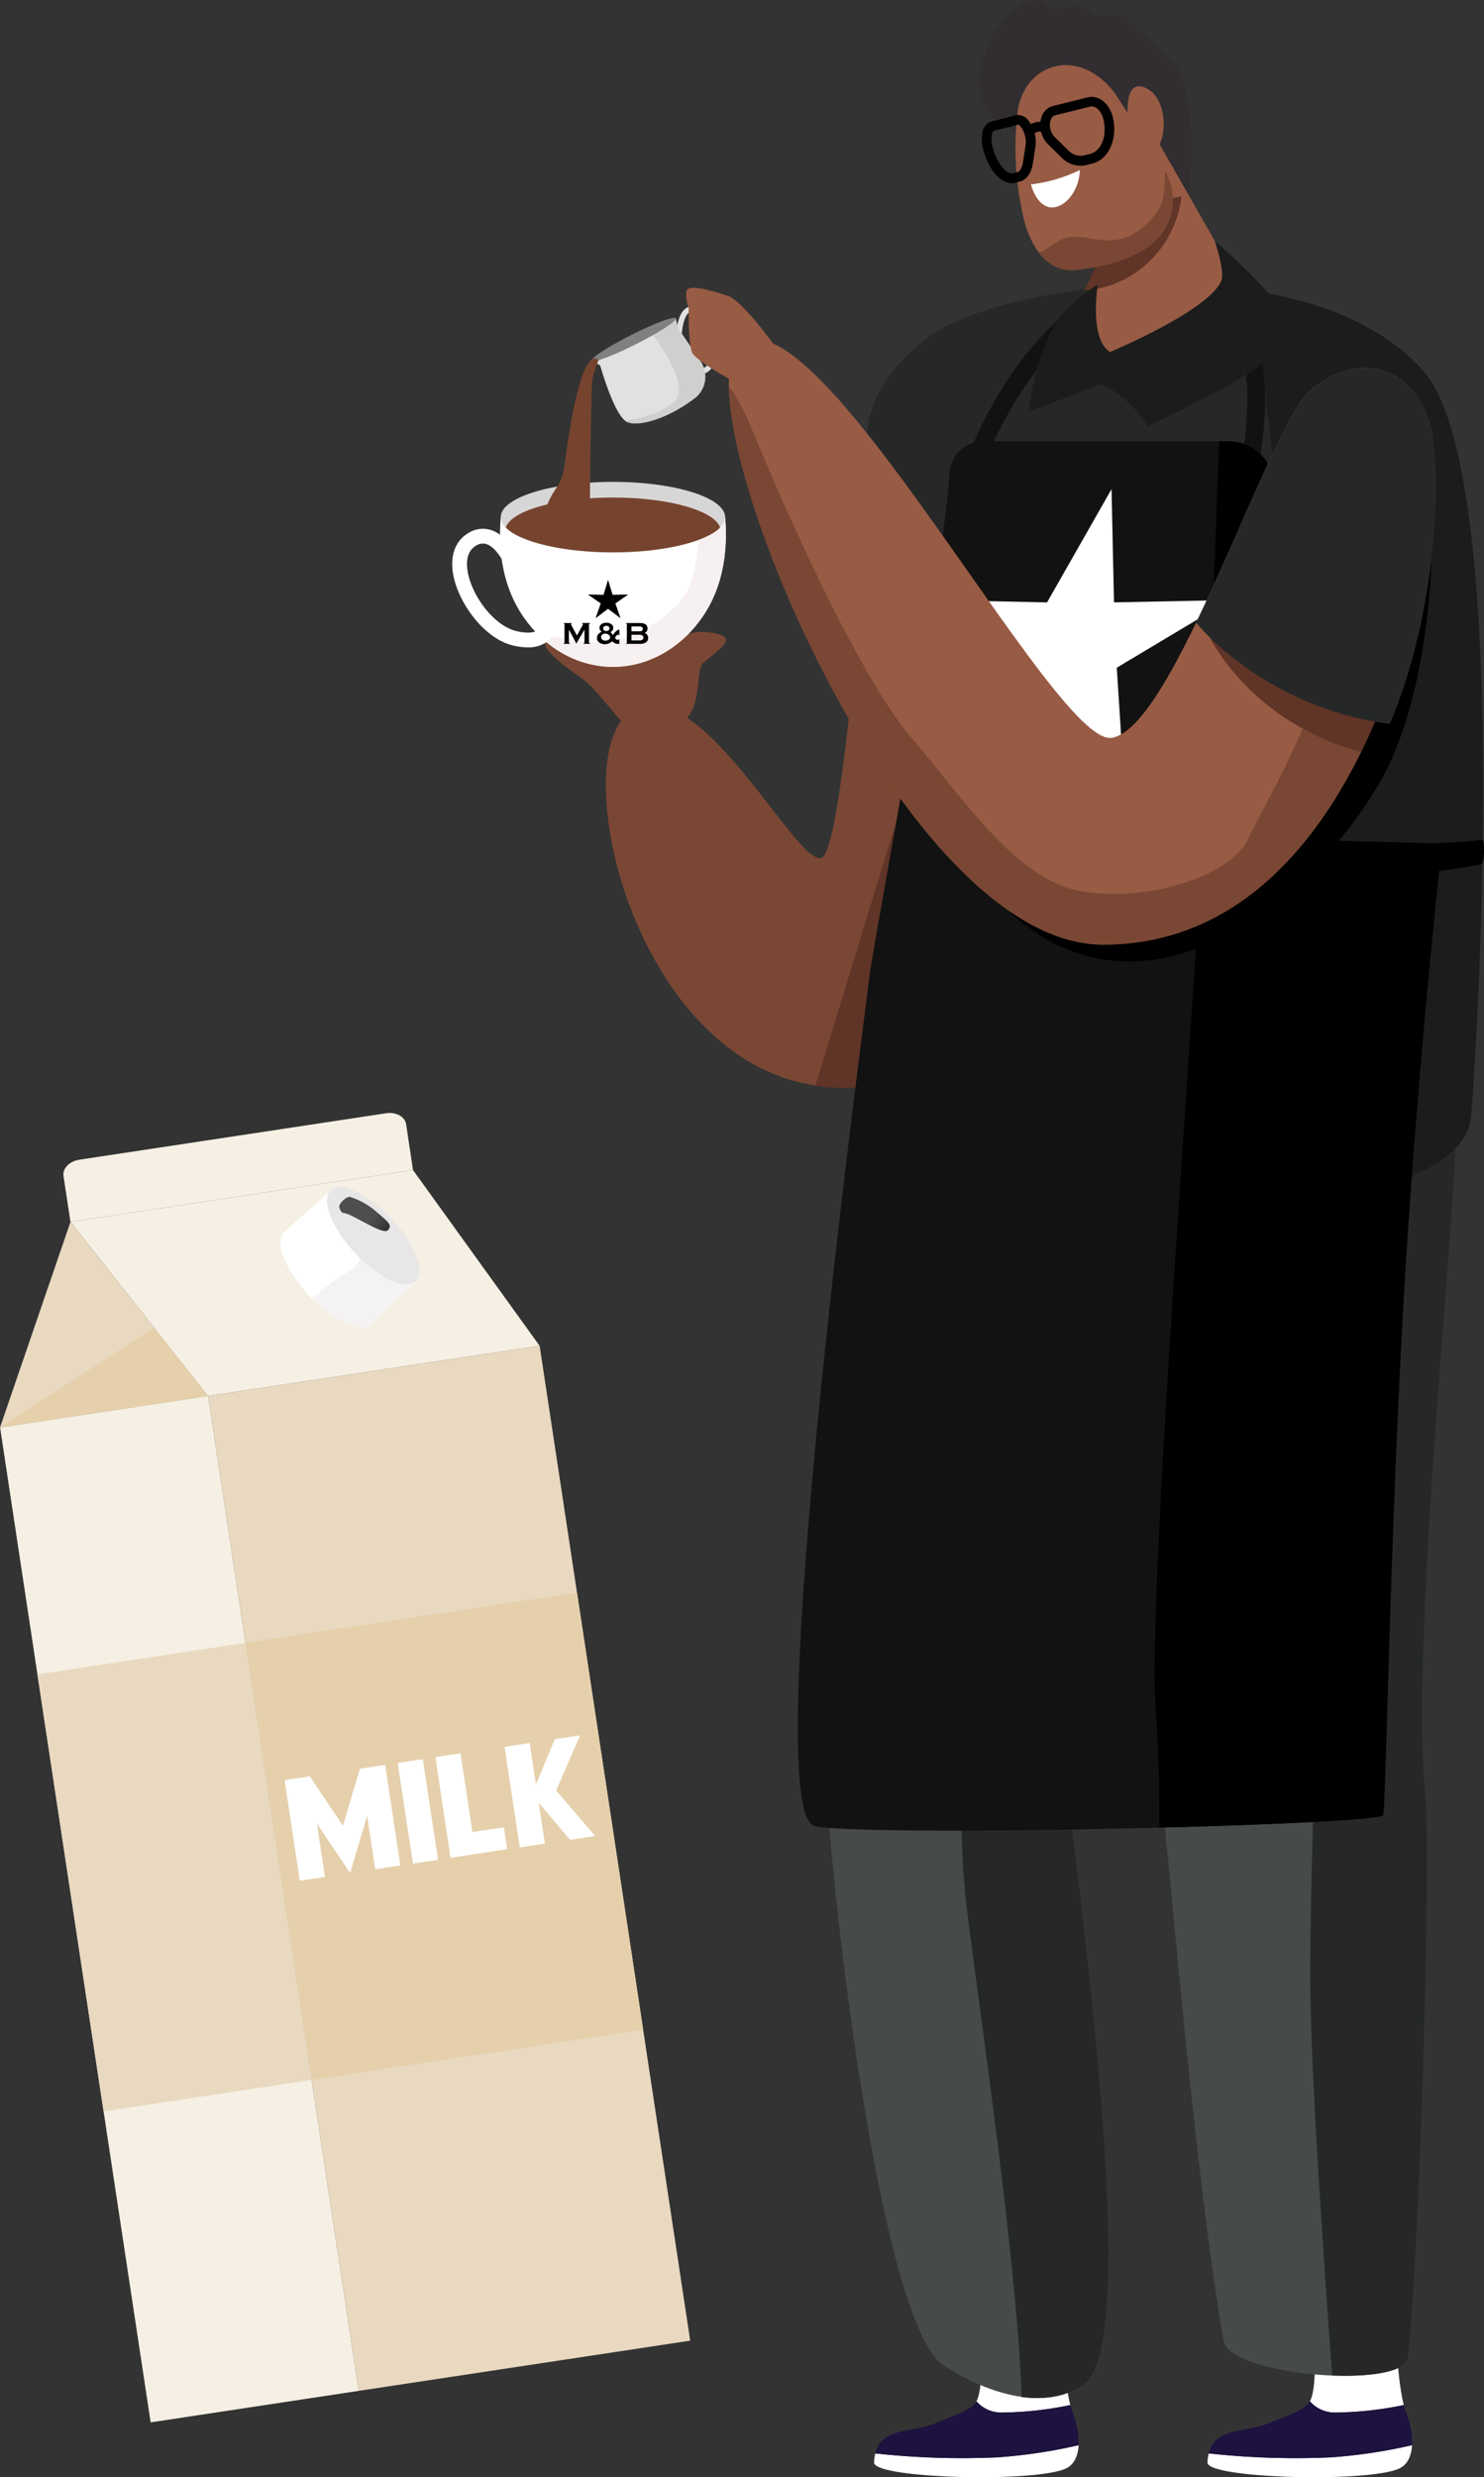 <svg xmlns="http://www.w3.org/2000/svg" xmlns:xlink="http://www.w3.org/1999/xlink" viewBox="0 0 340.51 568.16"><rect x="0" y="0" width="340.51" height="568.16" fill="#333333" stroke="none"/><defs><style>.cls-1{fill:none;}.cls-2{isolation:isolate;}.cls-3{fill:#e0e1e0;}.cls-4{fill:#cfcfce;}.cls-5{fill:#7f8080;}.cls-6{fill:#7a4734;}.cls-7{fill:#fff;}.cls-8{fill:#1e1240;}.cls-9{fill:#603427;}.cls-10{fill:#474a4a;}.cls-11{fill:#262828;}.cls-12{fill:#1b1c1b;}.cls-13{fill:#121212;}.cls-14{fill:#f7f0f0;}.cls-15{fill:#d7d6d6;}.cls-16{fill:#76442e;}.cls-17{fill:#985b44;}.cls-18{fill:#312d30;}.cls-19{clip-path:url(#clip-path);}.cls-20{fill:#f5f0e3;}.cls-21{fill:#f4f2f2;}.cls-22{fill:#e8e6e6;}.cls-23{mix-blend-mode:color-dodge;fill:url(#_6);}.cls-24{fill:#e9d9c0;}.cls-25{fill:#e5d0ab;}</style><clipPath id="clip-path"><rect class="cls-1" x="129.35" y="132.99" width="19.33" height="14.76"/></clipPath><linearGradient id="_6" x1="-527.66" y1="-1185.05" x2="-515.65" y2="-1185.05" gradientTransform="matrix(0.68, 0.73, -1.79, 1.66, -1678.36, 2633.07)" gradientUnits="userSpaceOnUse"><stop offset="0" stop-color="#4e4e4e"/><stop offset="1" stop-color="#010101"/></linearGradient></defs><g class="cls-2"><g id="Layer_1" data-name="Layer 1"><path class="cls-3" d="M162.13,85.45l-.22.1a2,2,0,0,1-1.85-.08.62.62,0,0,1-.12-.87.63.63,0,0,1,.87-.12,1.16,1.16,0,0,0,.79-.15c.46-.24,1.3-1,1.68-3.33.44-2.76-.38-6.92-2.32-8.72a2.64,2.64,0,0,0-2.5-.72c-1.6.39-2,4.28-2.07,5.61a.61.61,0,0,1-.63.6.62.62,0,0,1-.61-.63c0-.62.21-6.1,3-6.78a3.83,3.83,0,0,1,3.63,1c2.3,2.14,3.19,6.76,2.7,9.83C164.06,83.9,163,85,162.13,85.45Z"/><path class="cls-3" d="M135.83,82.7l1.89,1.13s2.93,10.49,5.71,12.64c2.25,1.74,9.49-.23,15.93-5.12a6.24,6.24,0,0,0,1.4-8.45l-4.42-6.52a7.72,7.72,0,0,1-1.22-3l-.06-.35Z"/><path class="cls-4" d="M160.76,82.9l-4.42-6.52a7.72,7.72,0,0,1-1.22-3l-.06-.35-5.77,2.92c1.34,2,3.39,5,4.25,6.61,1.32,2.45,3.59,7.29,1.21,9.53-2.14,2-7.46,4.26-11.46,4.29l.14.12c2.25,1.74,9.49-.23,15.93-5.12A6.24,6.24,0,0,0,160.76,82.9Z"/><path class="cls-5" d="M155.06,73c.3.59-3.77,3.23-9.08,5.91s-9.86,4.38-10.15,3.79,3.77-3.23,9.08-5.91S154.77,72.42,155.06,73Z"/><path class="cls-6" d="M200.35,98.69s-6.12,95.07-11.72,98S160.07,152,144.31,163.56s3.88,93.09,56,85.35,32.29-104.47,23.51-121.77S200.35,98.69,200.35,98.69Z"/><path class="cls-7" d="M224.47,531.47s1.79,15.18-.42,19.27a7.52,7.52,0,0,0,5.86,2.58,80.47,80.47,0,0,0,15.68-1.72c-1.55-6-1.79-16.68-2-20.06Z"/><path class="cls-7" d="M228.6,563.62a183.68,183.68,0,0,1-27.76-.92,9.69,9.69,0,0,0-.28,2.08c-.11,3.73,37.75,4.68,44.22,1.27,1.74-.91,2.58-2.87,2.72-5.24A119.61,119.61,0,0,1,228.6,563.62Z"/><path class="cls-8" d="M228.6,563.62a119.61,119.61,0,0,0,18.9-2.81,17.92,17.92,0,0,0-1.34-7.36,15.7,15.7,0,0,1-.57-1.85,80.47,80.47,0,0,1-15.68,1.72,7.52,7.52,0,0,1-5.86-2.58l-.15.27c-1.07,1.59-4.08,2.72-8.24,4.33-6,2.86-13.35,1.11-14.82,7.36A183.68,183.68,0,0,0,228.6,563.62Z"/><path class="cls-7" d="M301,531.47s1.78,15.18-.43,19.27a7.55,7.55,0,0,0,5.86,2.58,80.47,80.47,0,0,0,15.68-1.72c-1.55-6-1.79-16.68-2-20.06Z"/><path class="cls-7" d="M305.1,563.62a183.68,183.68,0,0,1-27.76-.92,10.36,10.36,0,0,0-.28,2.08c-.1,3.73,37.75,4.68,44.22,1.27,1.74-.91,2.58-2.87,2.72-5.24A119.61,119.61,0,0,1,305.1,563.62Z"/><path class="cls-8" d="M305.1,563.62a119.61,119.61,0,0,0,18.9-2.81,17.9,17.9,0,0,0-1.33-7.36,15.63,15.63,0,0,1-.58-1.85,80.47,80.47,0,0,1-15.68,1.72,7.55,7.55,0,0,1-5.86-2.58l-.15.27c-1.07,1.59-4.08,2.72-8.24,4.33-6,2.86-13.35,1.11-14.82,7.36A183.68,183.68,0,0,0,305.1,563.62Z"/><path class="cls-9" d="M205.71,188.18,187.1,249a44.6,44.6,0,0,0,13.25,0,37.55,37.55,0,0,0,8.18-2.15Z"/><path class="cls-10" d="M333.87,258.69c-35.18,2.56-127.63-3.32-129,8.85-8,35-15.48,81.4-16.19,121.86-.47,26.86,12.27,142.74,27.73,153,9.18,6.09,22.67,11,32.31,4.54,15-10.09-4.1-132.52-5.54-153.46-.45-6.47,19.61-78.24,21.94-83.12,2.87-6,4.14-5.86,4.69-4.09,2,6.43-9.51,55.13-2.76,111,2,16.79,7.07,81.25,13.71,119.62,1.41,8.11,41.47,11.25,42.36,3.77,2.78-23.29,5.39-115.83,4.08-128.24C323.25,375.41,335.44,266.74,333.87,258.69Z"/><path class="cls-11" d="M323.08,540.65c2.78-23.29,5.39-115.83,4.08-128.24-3.91-37,8.28-145.67,6.71-153.72-5.74.42-13,.61-21.18.69-.54,1.91-1,3.72-1.37,5.41-6.13,28.23-11.14,160.15-10.64,192.63.35,22.15,3.22,63.41,5,87.41C314.66,545.18,322.69,544,323.08,540.65Z"/><path class="cls-11" d="M326.69,85.21C300.43,55.3,231.15,64.84,214.42,76.4c-28.56,19.74-11,43.12-3,71.3,5.47,19.28-9.45,63.65-14.62,116.59-5.52,14.21,137,24.23,140.69-8C338.2,250.35,347.82,109.28,326.69,85.21Z"/><path class="cls-12" d="M326.69,85.21c-9.23-10.51-23.78-16.15-39.5-18.54,2.46,16.9,9.41,68.1,7.31,94-1.87,23-3.87,84.77-4.8,116.09,25.38-2.2,46.4-8.35,47.81-20.47C338.2,250.35,347.82,109.28,326.69,85.21Z"/><path class="cls-13" d="M288.21,109.27l-3.95-1c.06-.24,5.88-23.94-2.9-35.17-3.06-3.92-7.47-5.82-13.48-5.82h-.05c-27.6,0-41.86,38.73-42,39.12L222,105c.61-1.7,15.36-41.76,45.82-41.81h.06c7.25,0,12.86,2.49,16.69,7.39C294.57,83.42,288.47,108.22,288.21,109.27Z"/><path class="cls-11" d="M248.68,546.94c15-10.09-4.1-132.52-5.54-153.46-.45-6.47,19.61-78.24,21.94-83.12,1.56-3.27,2.64-4.71,3.4-5.06h0s-21,3-32.25,36.2-19.08,61.23-14,99.44c4.74,35.65,11.31,81.86,12.18,108.82C239.46,550.44,244.44,549.79,248.68,546.94Z"/><path class="cls-13" d="M225.59,101.2H282a10.31,10.31,0,0,1,10.3,9.86l3.26,81.47,35.35.95s-5.62,50.6-8.64,101.75c-3.38,57-4.23,119.87-4.9,121.08-1.27,2.29-117,5.09-130.33,2.54S198.09,236,199.36,225c1.15-9.88,16.54-89,18.55-116.66A7.7,7.7,0,0,1,225.59,101.2Z"/><path d="M317.33,416.31c.67-1.21,1.52-64.05,4.9-121.08,3-51.15,8.64-101.75,8.64-101.75l-35.35-.95-3.26-81.47A10.31,10.31,0,0,0,282,101.2h-2.22c-.36,8.08-1,25.09-2.15,58.13C275.82,211.84,263,364.09,265.2,392.4c.66,8.42.86,17.78.82,26.77C293.11,418.47,316.76,417.34,317.33,416.31Z"/><path class="cls-6" d="M143.59,166.72s-6.68-8.19-8.66-10S123,149,125.36,146.43s18.19,3.83,19.2,4c3.9.54,10.76-6.32,18-5.42s3.37,3.25-1.26,7.05c-1.73,1.42,0,10.82-5.05,13.71S143.59,166.72,143.59,166.72Z"/><path class="cls-7" d="M166.38,118.61H114.9c-1.05,12.83,3,21.16,8.19,26.54,10,10.4,25.09,10.4,35.11,0C163.38,139.77,167.43,131.44,166.38,118.61Z"/><path class="cls-14" d="M166.38,118.61H160.7c-.21,4.72-.84,12.08-2.68,16.2-2.85,6.41-12.47,11.51-18.46,12.34-4.14.57-12.06-1-16.54-2.07l.07.07c10,10.4,25.09,10.4,35.11,0C163.38,139.77,167.43,131.44,166.38,118.61Z"/><path class="cls-15" d="M166.38,118.61c0,4.46-11.52,8.08-25.74,8.08s-25.74-3.62-25.74-8.08,11.53-8.09,25.74-8.09S166.38,114.14,166.38,118.61Z"/><path class="cls-16" d="M140.64,126.69c11.55,0,21.32-2.39,24.58-5.68-1.2-3.87-11.74-6.9-24.58-6.9s-23.38,3-24.58,6.9C119.32,124.3,129.09,126.69,140.64,126.69Z"/><path class="cls-7" d="M121.12,148.48a14.84,14.84,0,0,1-3.39-.43c-6.77-1.61-12.7-10-13.77-16.43-.7-4.18.48-7.46,3.32-9.25a6.24,6.24,0,0,1,5.27-.84c3.83,1.16,6,5.81,6.22,6.33a1.7,1.7,0,0,1-3.1,1.38c-.47-1-2.11-3.86-4.11-4.47a2.87,2.87,0,0,0-2.47.47c-2.07,1.3-2.11,3.88-1.79,5.82.9,5.42,5.89,12.42,11.21,13.69,2.29.54,4,.45,5-.28a2.34,2.34,0,0,0,.94-1.46,1.7,1.7,0,0,1,3.38.3,5.7,5.7,0,0,1-2.34,3.91A7.37,7.37,0,0,1,121.12,148.48Z"/><path d="M328.45,128.07s-.4,31.66-11.93,51.5-29.74,33.92-44,38.67-28.82,2.34-41.46-9.69c0,0,26,1.52,47.9-12.29S328.45,128.07,328.45,128.07Z"/><path class="cls-17" d="M182.05,85.23l-3.64-5S170.57,69,166.93,67.82s-9.18-2.84-9.45-.95a8,8,0,0,0,.54,3.78s-.13,8.23.81,10.26,15,10.66,17.95,8.5S182.05,85.23,182.05,85.23Z"/><path class="cls-16" d="M137.35,82.59a20.89,20.89,0,0,0-1.52,5c-.06,1.62-.74,27.82-.31,31.38s-5.26,3-9.33,2.8-1.75-3.45-.3-6.76,3.1-3.84,3.69-8.51S133.12,79.27,137.35,82.59Z"/><path d="M320.51,193.68s16.84-.39,19.71-1.15a11.4,11.4,0,0,1-.09,5.59s-10.66,2.54-19.62,1.72S320.51,193.68,320.51,193.68Z"/><path class="cls-12" d="M315.3,84.53c.77,8,1.54,27.78-6.3,47.39-5.14,12.86-10.15,21.42-13.85,26.75A71.54,71.54,0,0,0,318.92,166c11.64-27.84,11.49-59.44,9.58-67.32C326.4,90.05,321.25,85.42,315.3,84.53Z"/><path class="cls-18" d="M227.37,9c3.24-6.75,10.4-10.91,12.36-8.14S248.07,0,250,2.54s6.89-.55,8.87,2.1c1.16,1.57,10.35,8.94,11.5,11.24C275.4,26,272.56,46.7,272.56,46.7S239.41,43.1,234.7,31C234.7,31,218.63,27.25,227.37,9Z"/><path class="cls-17" d="M265.43,31.94l19.23,33.69c1,5.07-23.55,24.46-32.82,19.6-2.71-1.43-3-6.42-1.82-12.12l7.57-31.27Z"/><path class="cls-9" d="M257.61,47.52c5.71-1,13.49-2.48,13.49-2.48a24.65,24.65,0,0,1-8.46,15.9,23.53,23.53,0,0,1-13.78,5.67Z"/><path class="cls-17" d="M255.86,21.45l11.67,18.11a13.14,13.14,0,0,1-5,17.63c-4.93,2.82-8.37,3.73-15.38,4.68C241.29,62.67,237,58,235,50.58a71.57,71.57,0,0,1-1.59-24.32C234.59,14.6,247.39,10.21,255.86,21.45Z"/><path class="cls-7" d="M247.78,39a35.33,35.33,0,0,1-11.21,3.29s1,4.37,4,5.18S247.56,44.54,247.78,39Z"/><path class="cls-6" d="M243.44,55c6-2.93,13.33,5.41,22.21-6.63,1.66-2.25,1.7-6.61,1.63-9.18l.25.4a13.14,13.14,0,0,1-5,17.63c-4.93,2.82-8.37,3.73-15.38,4.69-3.56.48-6.56-1.08-8.79-4C239.51,57.72,241.61,55.87,243.44,55Z"/><path class="cls-17" d="M258.26,28.67a19.56,19.56,0,0,0,.47-4c.06-2.54.75-6.29,4.47-4.34,5.4,2.84,5.15,15.17-1.15,16C257.38,37,257.46,31.94,258.26,28.67Z"/><path class="cls-12" d="M254.69,80.74s22.4-9.34,25.5-16.23c1-2.14-1.47-9.29-1.47-9.29s7.38,6.47,11.63,11.24,1.13,13.2-.45,16.34-26.51,15-26.51,15-4-6.86-10.78-9.68L236,94.47s1.67-15,7.82-22.44a34.25,34.25,0,0,1,8.06-6.73S249.85,77.68,254.69,80.74Z"/><path d="M225.57,34.17a8.38,8.38,0,0,1-.14-3.8,3.05,3.05,0,0,1,2.08-2.52l5.61-1.42a2.85,2.85,0,0,1,2.78,1.13,7.38,7.38,0,0,1,1.5,3,7.83,7.83,0,0,1,.19,3L237,37.46c-.35,2.27-1.44,3.79-3,4.18L233,41.9a3.58,3.58,0,0,1-.79.11C229.5,42,226.75,38.86,225.57,34.17ZM228.05,30c-.08,0-.31.26-.45.86a6.28,6.28,0,0,0,.13,2.76c1,3.93,3.29,6.47,4.7,6.12l1-.27c.6-.15,1.12-1.08,1.31-2.36l.6-3.86a5.62,5.62,0,0,0-.15-2.12c-.42-1.66-1.29-2.53-1.58-2.54Z"/><path d="M243.44,36l-3-2.95a6.13,6.13,0,0,1-1.57-2.81,5.91,5.91,0,0,1,.19-3.62,3.72,3.72,0,0,1,2.47-2.29l8.07-2c2.41-.6,4.91,1.32,5.69,4.4,1.26,5-.82,9.8-4.62,10.77l-1.52.38a4.89,4.89,0,0,1-1.21.15A6.37,6.37,0,0,1,243.44,36Zm6.7-11.55-8.07,2a1.56,1.56,0,0,0-.95,1,3.72,3.72,0,0,0-.09,2.23,3.82,3.82,0,0,0,1,1.77l3,2.95a3.89,3.89,0,0,0,3.6,1.27l1.51-.38c2.62-.66,4-4.28,3-8.07-.41-1.63-1.58-2.83-2.66-2.82A1.24,1.24,0,0,0,250.14,24.43Z"/><path d="M236.18,31.49a1.09,1.09,0,0,0,.89-.46,1.59,1.59,0,0,1,2.19-.64,1.11,1.11,0,1,0,1.18-1.88,3.77,3.77,0,0,0-5.17,1.22,1.11,1.11,0,0,0,.25,1.55A1,1,0,0,0,236.18,31.49Z"/><polygon class="cls-7" points="255.05 112.18 240.25 138.16 213.96 137.62 231.41 153.14 215.72 178.79 241.29 162.4 257.89 178.79 256.25 153.14 282.2 137.62 255.61 138.16 255.05 112.18"/><polygon points="139.52 132.99 138.48 136.42 134.89 136.35 137.84 138.4 136.66 141.79 139.52 139.63 142.38 141.79 141.21 138.4 144.15 136.35 140.56 136.42 139.52 132.99"/><g class="cls-19"><path d="M130.53,144.4v2.91a.21.21,0,0,0,.06.16.3.3,0,0,0,.17.09v.11h-1.41v-.11a.39.39,0,0,0,.17-.09.21.21,0,0,0,0-.16v-4.05a.21.21,0,0,0,0-.16.3.3,0,0,0-.17-.09v-.11h1.84V143a.2.2,0,0,0-.11.06.23.23,0,0,0-.05.1.29.29,0,0,0,.05.19l1.3,2.4,1.31-2.36.05-.08a.41.41,0,0,0,0-.12c0-.13-.06-.19-.17-.19v-.11h1.8V143a.39.39,0,0,0-.17.09.25.25,0,0,0-.05.16v4.05a.25.25,0,0,0,.05.16.34.34,0,0,0,.17.09v.11h-1.49v-.11c.15,0,.23-.12.23-.25V144.4l-1.86,3.21Z"/><path d="M138.9,145.32a1.2,1.2,0,0,0-.68.22.69.69,0,0,0-.3.57.72.72,0,0,0,.29.6,1,1,0,0,0,.67.22,1.49,1.49,0,0,0,.75-.19.61.61,0,0,0,.36-.57.72.72,0,0,0-.36-.6,1.26,1.26,0,0,0-.73-.25m.23-1.79a.86.86,0,0,0-.51.16.54.54,0,0,0-.22.44.53.53,0,0,0,.22.44.8.8,0,0,0,.51.16.79.79,0,0,0,.5-.16.51.51,0,0,0,.22-.44.52.52,0,0,0-.22-.44.85.85,0,0,0-.5-.16m3,2.19H142c0-.12,0-.18-.1-.18a.65.65,0,0,0-.47.28,1.54,1.54,0,0,0-.32.54,1.88,1.88,0,0,0,.37.32.68.68,0,0,0,.32.09.2.2,0,0,0,.2-.17h.11v1.1a7.62,7.62,0,0,1-.85-.09,1.81,1.81,0,0,1-.77-.55,2.39,2.39,0,0,1-1.74.69,2.16,2.16,0,0,1-1.24-.38,1.23,1.23,0,0,1-.54-1.05,1.32,1.32,0,0,1,.29-.84,2.35,2.35,0,0,1,.77-.59,1.81,1.81,0,0,1-.34-.4.9.9,0,0,1-.13-.47,1,1,0,0,1,.49-.89,2,2,0,0,1,1.1-.31,1.93,1.93,0,0,1,1.09.31,1,1,0,0,1,.48.89.9.9,0,0,1-.16.55,2.09,2.09,0,0,1-.48.44,1.65,1.65,0,0,1,.57.66,4,4,0,0,1,.63-.83,1.89,1.89,0,0,1,.83-.45Z"/><path d="M146.67,146.88a1.18,1.18,0,0,0,.76-.17.6.6,0,0,0,.2-.48.52.52,0,0,0-.27-.51,1.54,1.54,0,0,0-.69-.14h-1.78v1.3Zm.05-2.09a1.16,1.16,0,0,0,.57-.11.58.58,0,0,0,0-.88,1.15,1.15,0,0,0-.57-.12h-1.83v1.11Zm2,1.5a1.17,1.17,0,0,1-.52,1.05,2.32,2.32,0,0,1-1.28.33h-3.26v-.11a.39.39,0,0,0,.17-.09.25.25,0,0,0,0-.16v-4.05a.21.21,0,0,0,0-.16.34.34,0,0,0-.17-.09v-.11h3.23a2.38,2.38,0,0,1,1.21.27,1.08,1.08,0,0,1,.46,1,1,1,0,0,1-.65,1,1.32,1.32,0,0,1,.59.43,1.08,1.08,0,0,1,.22.69"/></g><path class="cls-17" d="M169.77,79.25C155.37,91.42,205.21,216.43,253,216.62c64.32.24,79.27-102.36,75.49-117.93S311,80.54,300.65,89.52C291,97.86,269.32,167.34,255,169.23,241.79,171,187,64.69,169.77,79.25Z"/><path class="cls-6" d="M329,103.66c-6.32,11.4-19.27,35-24.4,49.29-6.92,19.26-14.19,31.12-18.26,39.58S263.21,207,248.15,204.42,221.24,183.3,209,169.06s-30.27-55.45-35.87-69.19c-2.68-6.59-4.62-9.72-5.91-11.2.57,32.11,43.95,127.79,85.76,128C312.46,216.84,329.73,129.23,329,103.66Z"/><path class="cls-9" d="M317.41,160.79,277.59,146.2s9.37,19.53,34.71,26.27C314.17,168.64,315.88,164.73,317.41,160.79Z"/><path class="cls-11" d="M328.5,98.69c-3.78-15.56-17.47-18.15-27.85-9.17-5.79,5-15.92,32.06-26.19,53.28,5.3,6.51,21.28,20.37,44.46,23.21C330.56,138.17,330.41,106.57,328.5,98.69Z"/><polygon class="cls-20" points="16.17 280.25 94.77 268.36 123.81 308.66 47.73 320.18 16.17 280.25"/><path class="cls-7" d="M95.28,294,75.9,273l-10.68,9.58h0c-2.33,2.16.2,8.66,5.64,14.5s11.75,8.83,14.07,6.66Z"/><path class="cls-21" d="M84.94,303.74,95.28,294,85.62,283.5c-2.32,3.64-3,6.71-5.85,8.28a52.42,52.42,0,0,0-8.14,6.09C76.89,303.19,82.72,305.81,84.94,303.74Z"/><path class="cls-22" d="M95.36,293.88c-2.33,2.16-8.57-.76-13.94-6.52S73.58,275.16,75.9,273s8.57.75,13.94,6.52S97.68,291.71,95.36,293.88Z"/><path class="cls-23" d="M77.86,276.89c-.21-.83,1.71-2.62,2.52-2.35a16.81,16.81,0,0,1,5.4,2.89c3.32,2.81,4.39,3.58,3.19,4.74s-8.36-3.88-10-3.94C78.38,278.21,78.05,277.63,77.86,276.89Z"/><polygon class="cls-24" points="16.17 280.25 0 327.4 47.73 320.18 16.17 280.25"/><path class="cls-20" d="M16.17,280.25l-1.6-10.53c-.26-1.72,1.38-3.4,3.66-3.74l70.34-10.65c2.29-.35,4.35.77,4.61,2.49l1.59,10.54Z"/><rect class="cls-20" x="17" y="322.49" width="48.28" height="230.78" transform="translate(-65.07 11.09) rotate(-8.61)"/><rect class="cls-24" x="64.57" y="313.12" width="76.94" height="230.78" transform="translate(-62.97 20.25) rotate(-8.61)"/><rect class="cls-24" x="15.88" y="379.83" width="48.28" height="101.39" transform="translate(-63.98 10.84) rotate(-8.61)"/><rect class="cls-25" x="63.46" y="370.46" width="76.94" height="101.39" transform="translate(-61.88 20) rotate(-8.61)"/><path class="cls-7" d="M82.59,405.66l5.78-.88,3.49,23.07-5.76.88-1.86-12.26L80.33,429.6l-7.62-11.38,1.85,12.25-5.77.88L65.3,408.28l5.78-.88,7.61,11.36Z"/><path class="cls-7" d="M91.25,404.35l5.77-.88,3.49,23.07-5.76.88Z"/><path class="cls-7" d="M108.4,420.19l7.21-1.09.76,5-13,2L99.91,403l5.76-.87Z"/><path class="cls-7" d="M136.55,421.09l-5.76.87-7.18-8.5,1.42,9.37-5.77.88-3.49-23.07,5.76-.88,1.44,9.52,4.33-10.39,5.8-.88-5.49,12.65Z"/><polygon class="cls-25" points="0 327.4 35.35 304.51 47.73 320.18 0 327.4"/></g></g></svg>